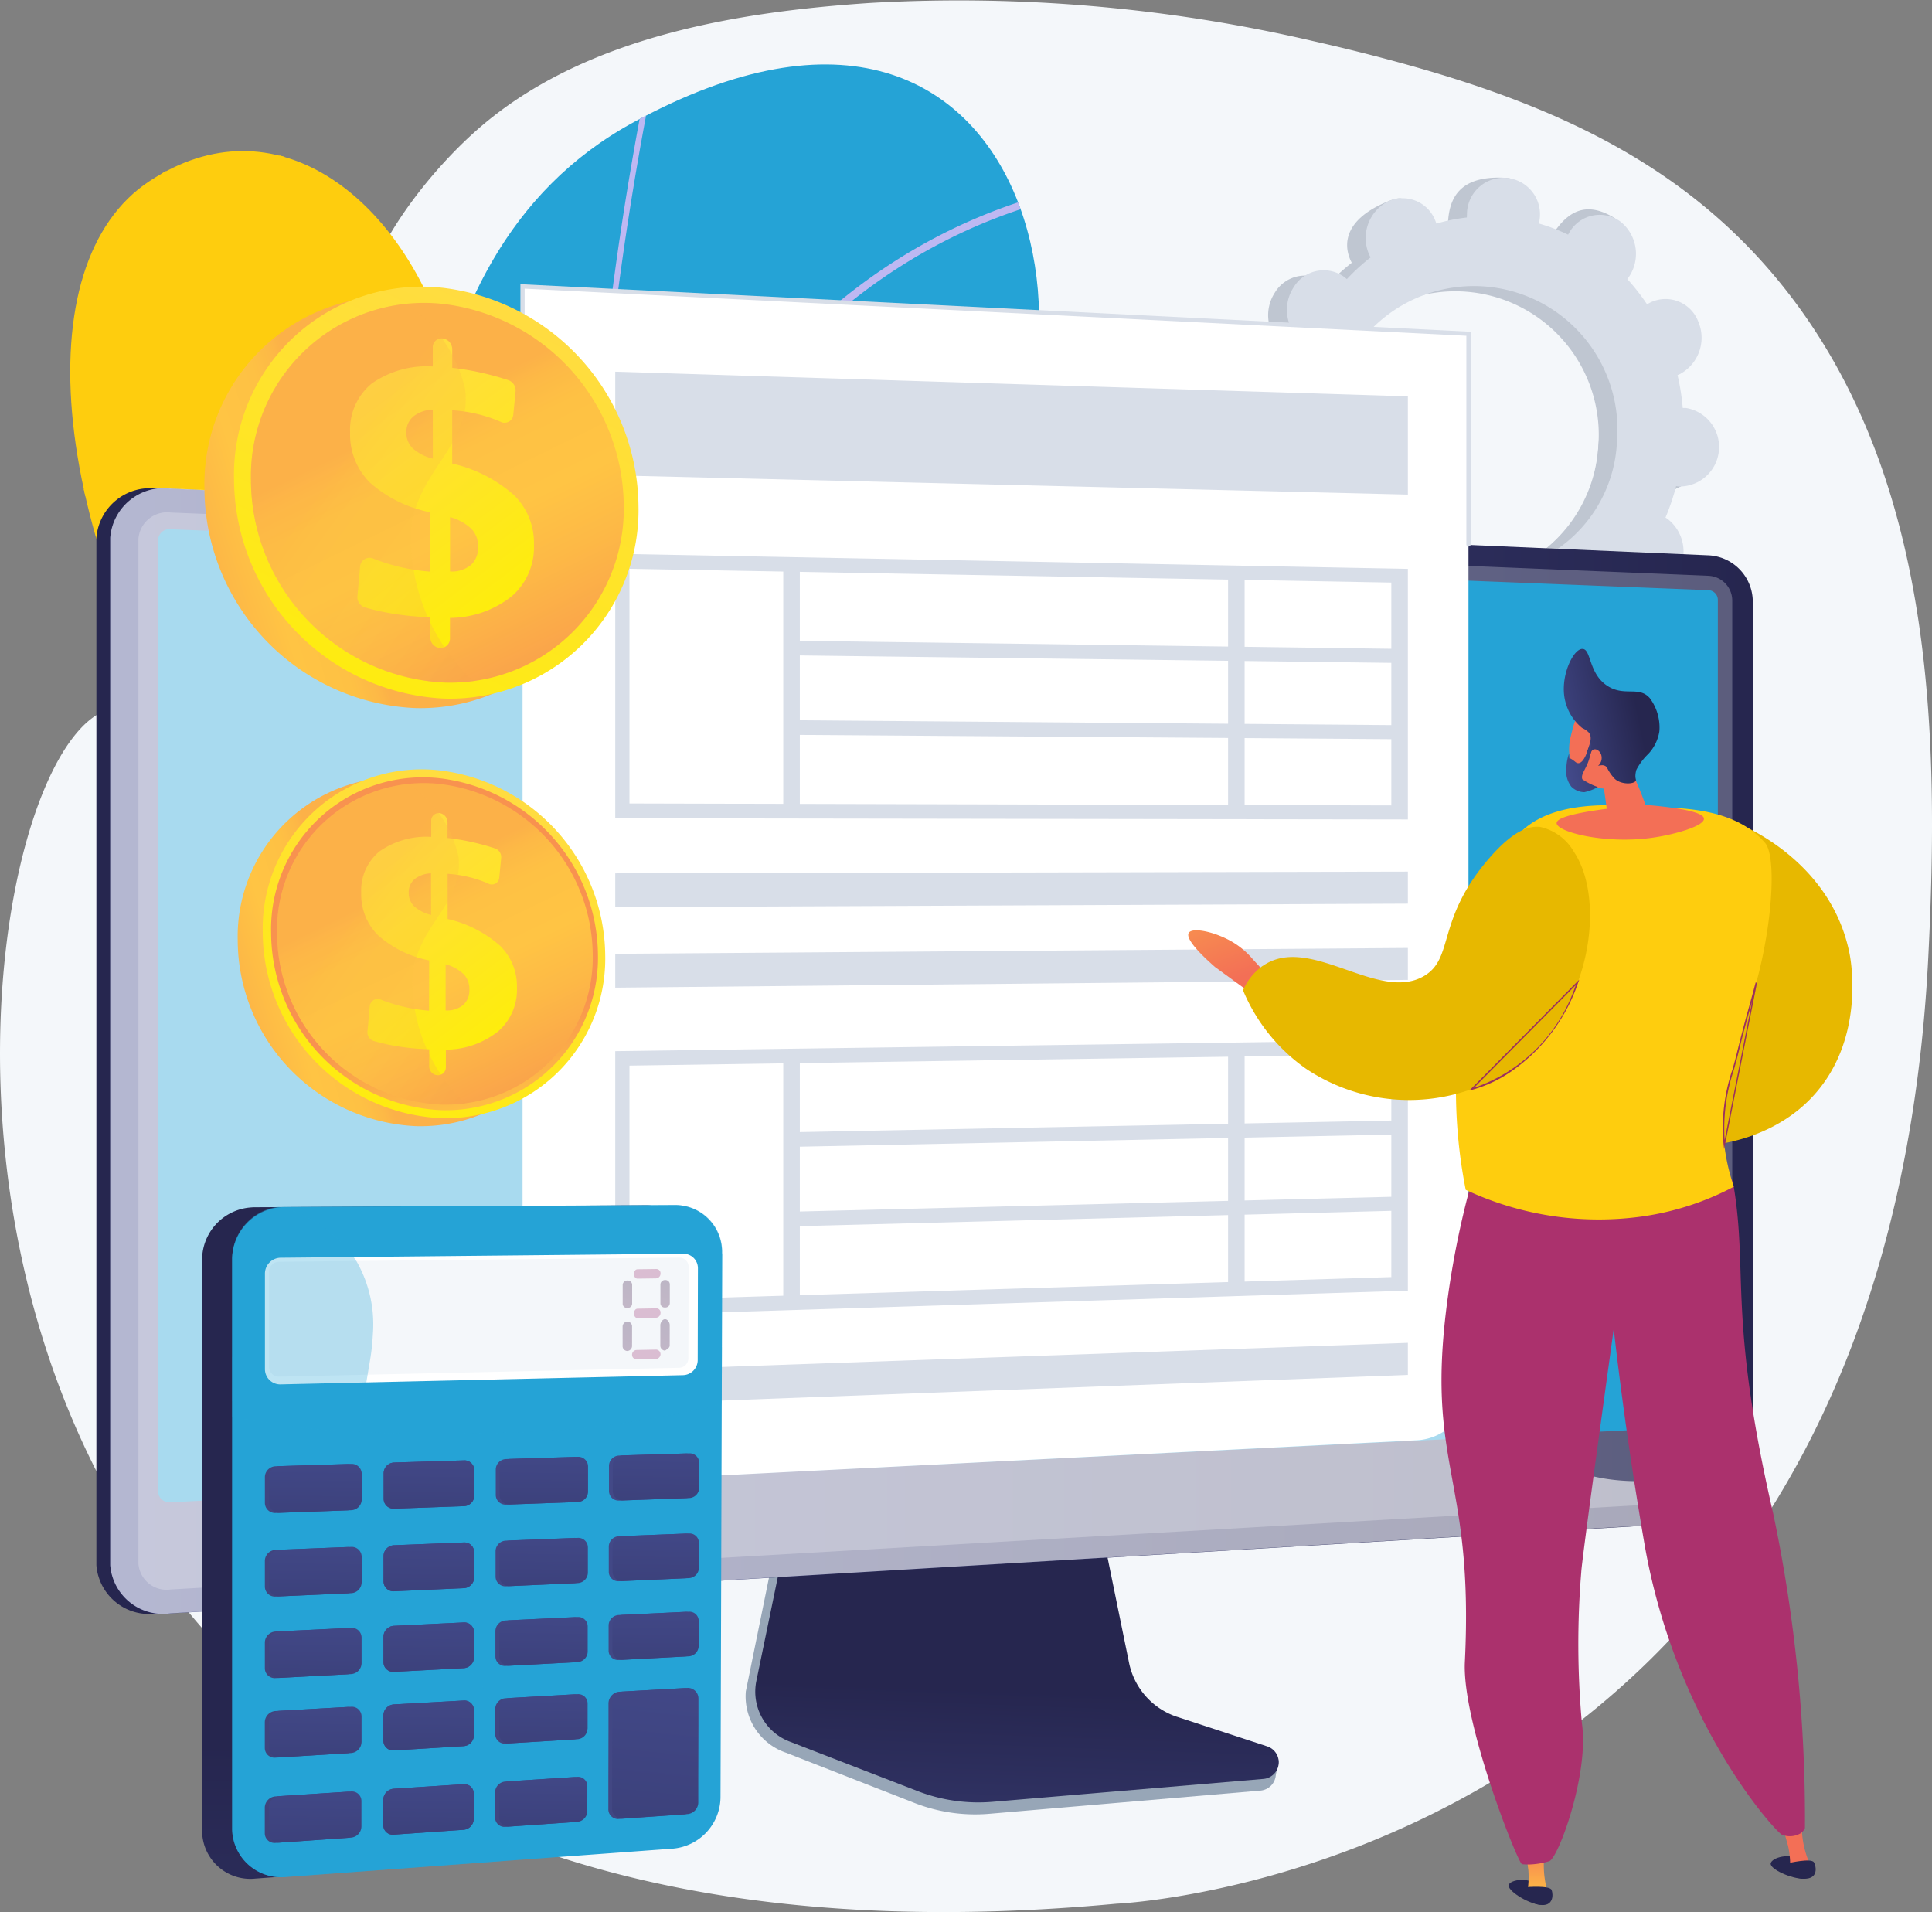 <svg id="Payroll" xmlns="http://www.w3.org/2000/svg" xmlns:xlink="http://www.w3.org/1999/xlink" width="99.355" height="98.328" viewBox="0 0 99.355 98.328">
  <rect x="0" y="0" width="99.355" height="98.328" fill="#808080" stroke="none"/>
  <defs>
    <clipPath id="clip-path">
      <rect id="Rectangle_175" data-name="Rectangle 175" width="51.711" height="73.855" fill="#25a3d6"/>
    </clipPath>
    <clipPath id="clip-path-2">
      <path id="Path_2110" data-name="Path 2110" d="M366.875,185.949c-6.658-13.7,2.7-20.144,6.292-23.633,5.424-5.261,8.407-13.1.559-17.024s.254-19.674,9.972-26.462c9.51-6.643,5.62-33.23-16.012-21.4-12.919,7.067-11.105,25.209-11.827,34.6s-11.308,9.577-7.814,21.293c2.985,10.007,6.916,22.174,2.358,28.684s19.734,10.653,16.471,3.94Z" transform="translate(-347.341 -94.438)" fill="#25a3d6"/>
    </clipPath>
    <clipPath id="clip-path-3">
      <path id="Path_2113" data-name="Path 2113" d="M167.719,373.539c6.171-13.877-8.788-18.469-2.194-36.978,1.754-4.923,6.642-13.685,4.153-19.186-2.836-6.267-7.635-3.2-9.151-8.094-2.368-7.647-8.846-12.678-15.3-8.423-6.369,4.2-5.42,18.1,4.034,32.805,5.661,11.369,4.947,13.793,2.217,19.294-1.913,3.853-9.291,12.915-5.649,19.212s19.616,6.484,21.89,1.369Z" transform="translate(-141.164 -299.305)" fill="none"/>
    </clipPath>
    <linearGradient id="linear-gradient" x1="0.434" y1="1.819" x2="0.507" y2="0.645" gradientUnits="objectBoundingBox">
      <stop offset="0" stop-color="#444b8c"/>
      <stop offset="1" stop-color="#26264f"/>
    </linearGradient>
    <linearGradient id="linear-gradient-2" x1="0.378" y1="0.48" x2="0.132" y2="0.522" gradientUnits="objectBoundingBox">
      <stop offset="0" stop-color="#444b8c"/>
      <stop offset="0.39" stop-color="#383c74"/>
      <stop offset="1" stop-color="#26264f"/>
    </linearGradient>
    <linearGradient id="linear-gradient-3" x1="0" y1="0.5" x2="1" y2="0.5" xlink:href="#linear-gradient"/>
    <linearGradient id="linear-gradient-4" x1="-2.886" y1="-0.378" x2="-1.569" y2="2.004" gradientUnits="objectBoundingBox">
      <stop offset="0" stop-color="#ffc444"/>
      <stop offset="1" stop-color="#f36f56"/>
    </linearGradient>
    <linearGradient id="linear-gradient-5" x1="-14.066" y1="4.118" x2="-13.014" y2="5.568" xlink:href="#linear-gradient"/>
    <linearGradient id="linear-gradient-6" x1="-39.901" y1="3.457" x2="-39.901" y2="2.105" xlink:href="#linear-gradient-4"/>
    <linearGradient id="linear-gradient-7" x1="-18.317" y1="4.621" x2="-16.985" y2="6.41" xlink:href="#linear-gradient"/>
    <linearGradient id="linear-gradient-8" x1="-7.682" y1="-0.515" x2="-6.587" y2="0.793" xlink:href="#linear-gradient"/>
    <linearGradient id="linear-gradient-9" x1="-40.232" y1="1.222" x2="-40.232" y2="-0.193" xlink:href="#linear-gradient-4"/>
    <linearGradient id="linear-gradient-10" x1="-5.376" y1="0.579" x2="-6.687" y2="0.416" gradientUnits="objectBoundingBox">
      <stop offset="0" stop-color="#ab316d"/>
      <stop offset="1" stop-color="#792d3d"/>
    </linearGradient>
    <linearGradient id="linear-gradient-11" x1="-10.038" y1="-1.298" x2="-8.678" y2="0.479" xlink:href="#linear-gradient"/>
    <linearGradient id="linear-gradient-12" x1="-15.79" y1="0.884" x2="-15.272" y2="-0.213" xlink:href="#linear-gradient-4"/>
    <linearGradient id="linear-gradient-13" x1="-0.149" y1="0.667" x2="0.769" y2="0.409" xlink:href="#linear-gradient"/>
    <linearGradient id="linear-gradient-14" x1="-23.644" y1="-2.784" x2="-7.645" y2="10.461" xlink:href="#linear-gradient-4"/>
    <linearGradient id="linear-gradient-15" x1="-0.057" y1="0.688" x2="2.732" y2="-0.006" xlink:href="#linear-gradient"/>
    <linearGradient id="linear-gradient-16" x1="0.468" y1="2.148" x2="0.492" y2="0.807" xlink:href="#linear-gradient"/>
    <linearGradient id="linear-gradient-17" x1="0.624" y1="-0.475" x2="-0.073" y2="5.033" gradientUnits="objectBoundingBox">
      <stop offset="0" stop-color="#311944"/>
      <stop offset="1" stop-color="#a03976"/>
    </linearGradient>
    <linearGradient id="linear-gradient-18" x1="0.625" y1="-0.475" x2="-0.079" y2="5.033" xlink:href="#linear-gradient-17"/>
    <linearGradient id="linear-gradient-19" x1="0.632" y1="-0.475" x2="-0.114" y2="5.031" xlink:href="#linear-gradient-17"/>
    <linearGradient id="linear-gradient-20" x1="0.644" y1="-0.474" x2="-0.16" y2="5.031" xlink:href="#linear-gradient-17"/>
    <linearGradient id="linear-gradient-21" x1="123.959" y1="-425.313" x2="123.718" y2="-410.308" xlink:href="#linear-gradient-17"/>
    <linearGradient id="linear-gradient-22" x1="122.501" y1="-424.56" x2="122.259" y2="-409.435" xlink:href="#linear-gradient-17"/>
    <linearGradient id="linear-gradient-23" x1="116.679" y1="-426.327" x2="116.438" y2="-410.298" xlink:href="#linear-gradient-17"/>
    <linearGradient id="linear-gradient-24" x1="4.944" y1="-4.196" x2="-3.244" y2="4.45" gradientUnits="objectBoundingBox">
      <stop offset="0" stop-color="#444b8c"/>
      <stop offset="1" stop-color="#3e4177"/>
    </linearGradient>
    <linearGradient id="linear-gradient-25" x1="3.978" y1="-3.134" x2="-4.228" y2="5.432" xlink:href="#linear-gradient-24"/>
    <linearGradient id="linear-gradient-26" x1="3.009" y1="-2.093" x2="-5.216" y2="6.399" xlink:href="#linear-gradient-24"/>
    <linearGradient id="linear-gradient-27" x1="2.034" y1="-1.07" x2="-6.207" y2="7.348" xlink:href="#linear-gradient-24"/>
    <linearGradient id="linear-gradient-28" x1="5.354" y1="-4.567" x2="-2.865" y2="4.008" xlink:href="#linear-gradient-24"/>
    <linearGradient id="linear-gradient-29" x1="4.385" y1="-3.511" x2="-3.852" y2="4.985" xlink:href="#linear-gradient-24"/>
    <linearGradient id="linear-gradient-30" x1="3.412" y1="-2.475" x2="-4.842" y2="5.948" xlink:href="#linear-gradient-24"/>
    <linearGradient id="linear-gradient-31" x1="2.436" y1="-1.457" x2="-5.836" y2="6.894" xlink:href="#linear-gradient-24"/>
    <linearGradient id="linear-gradient-32" x1="5.766" y1="-4.933" x2="-2.483" y2="3.573" xlink:href="#linear-gradient-24"/>
    <linearGradient id="linear-gradient-33" x1="4.795" y1="-3.883" x2="-3.472" y2="4.548" xlink:href="#linear-gradient-24"/>
    <linearGradient id="linear-gradient-34" x1="3.819" y1="-2.852" x2="-4.465" y2="5.506" xlink:href="#linear-gradient-24"/>
    <linearGradient id="linear-gradient-35" x1="2.84" y1="-1.839" x2="-5.462" y2="6.448" xlink:href="#linear-gradient-24"/>
    <linearGradient id="linear-gradient-36" x1="6.181" y1="-5.295" x2="-2.097" y2="3.145" xlink:href="#linear-gradient-24"/>
    <linearGradient id="linear-gradient-37" x1="5.207" y1="-4.249" x2="-3.089" y2="4.116" xlink:href="#linear-gradient-24"/>
    <linearGradient id="linear-gradient-38" x1="4.229" y1="-3.224" x2="-4.085" y2="5.072" xlink:href="#linear-gradient-24"/>
    <linearGradient id="linear-gradient-39" x1="6.599" y1="-5.647" x2="-1.71" y2="2.723" xlink:href="#linear-gradient-24"/>
    <linearGradient id="linear-gradient-40" x1="5.623" y1="-4.608" x2="-2.704" y2="3.69" xlink:href="#linear-gradient-24"/>
    <linearGradient id="linear-gradient-41" x1="4.642" y1="-3.588" x2="-3.703" y2="4.643" xlink:href="#linear-gradient-24"/>
    <linearGradient id="linear-gradient-42" x1="3.434" y1="-0.583" x2="-4.875" y2="2.473" xlink:href="#linear-gradient-24"/>
    <linearGradient id="linear-gradient-43" x1="0.524" y1="-0.537" x2="0.389" y2="5.322" xlink:href="#linear-gradient"/>
    <linearGradient id="linear-gradient-44" x1="0.524" y1="-0.537" x2="0.387" y2="5.319" xlink:href="#linear-gradient"/>
    <linearGradient id="linear-gradient-45" x1="0.524" y1="-0.536" x2="0.386" y2="5.316" xlink:href="#linear-gradient"/>
    <linearGradient id="linear-gradient-46" x1="0.524" y1="-0.535" x2="0.385" y2="5.313" xlink:href="#linear-gradient"/>
    <linearGradient id="linear-gradient-47" x1="0.524" y1="-0.536" x2="0.387" y2="5.319" xlink:href="#linear-gradient"/>
    <linearGradient id="linear-gradient-48" x1="0.524" y1="-0.536" x2="0.386" y2="5.316" xlink:href="#linear-gradient"/>
    <linearGradient id="linear-gradient-49" x1="0.525" y1="-0.535" x2="0.385" y2="5.314" xlink:href="#linear-gradient"/>
    <linearGradient id="linear-gradient-50" x1="0.525" y1="-0.535" x2="0.384" y2="5.311" xlink:href="#linear-gradient"/>
    <linearGradient id="linear-gradient-51" x1="0.524" y1="-0.536" x2="0.386" y2="5.317" xlink:href="#linear-gradient"/>
    <linearGradient id="linear-gradient-52" x1="0.525" y1="-0.536" x2="0.385" y2="5.314" xlink:href="#linear-gradient"/>
    <linearGradient id="linear-gradient-53" x1="0.525" y1="-0.535" x2="0.383" y2="5.311" xlink:href="#linear-gradient"/>
    <linearGradient id="linear-gradient-54" x1="0.525" y1="-0.534" x2="0.382" y2="5.308" xlink:href="#linear-gradient"/>
    <linearGradient id="linear-gradient-55" x1="0.525" y1="-0.536" x2="0.385" y2="5.314" xlink:href="#linear-gradient"/>
    <linearGradient id="linear-gradient-56" x1="0.525" y1="-0.535" x2="0.383" y2="5.311" xlink:href="#linear-gradient"/>
    <linearGradient id="linear-gradient-57" x1="0.525" y1="-0.534" x2="0.382" y2="5.308" xlink:href="#linear-gradient"/>
    <linearGradient id="linear-gradient-58" x1="0.525" y1="-0.535" x2="0.383" y2="5.311" xlink:href="#linear-gradient"/>
    <linearGradient id="linear-gradient-59" x1="0.525" y1="-0.534" x2="0.382" y2="5.309" xlink:href="#linear-gradient"/>
    <linearGradient id="linear-gradient-60" x1="0.526" y1="-0.534" x2="0.381" y2="5.306" xlink:href="#linear-gradient"/>
    <linearGradient id="linear-gradient-61" x1="0.566" y1="-0.496" x2="0.192" y2="5.131" xlink:href="#linear-gradient"/>
    <linearGradient id="linear-gradient-62" x1="0.329" y1="0.554" x2="-0.255" y2="0.738" gradientUnits="objectBoundingBox">
      <stop offset="0" stop-color="#fcb148"/>
      <stop offset="0.05" stop-color="#fdb946"/>
      <stop offset="0.14" stop-color="#fec144"/>
      <stop offset="0.32" stop-color="#ffc444"/>
      <stop offset="0.48" stop-color="#fdb946"/>
      <stop offset="0.78" stop-color="#f99c4c"/>
      <stop offset="0.87" stop-color="#f8924f"/>
      <stop offset="1" stop-color="#f8924f"/>
    </linearGradient>
    <linearGradient id="linear-gradient-63" x1="0.727" y1="0.007" x2="0.207" y2="1.135" gradientUnits="objectBoundingBox">
      <stop offset="0" stop-color="#ffdb44"/>
      <stop offset="1" stop-color="#feef06"/>
    </linearGradient>
    <linearGradient id="linear-gradient-64" x1="0.636" y1="1.231" x2="0.531" y2="0.666" xlink:href="#linear-gradient-62"/>
    <linearGradient id="linear-gradient-65" x1="0.409" y1="0.31" x2="0.858" y2="1.247" xlink:href="#linear-gradient-62"/>
    <linearGradient id="linear-gradient-66" x1="0.253" y1="0.019" x2="0.711" y2="1.039" xlink:href="#linear-gradient-63"/>
    <linearGradient id="linear-gradient-67" x1="0.464" y1="0.369" x2="1.215" y2="1.306" xlink:href="#linear-gradient-62"/>
    <linearGradient id="linear-gradient-68" x1="0.329" y1="0.554" x2="-0.255" y2="0.738" xlink:href="#linear-gradient-62"/>
    <linearGradient id="linear-gradient-71" x1="0.409" y1="0.31" x2="0.858" y2="1.247" xlink:href="#linear-gradient-62"/>
    <linearGradient id="linear-gradient-72" x1="0.253" y1="0.019" x2="0.711" y2="1.039" xlink:href="#linear-gradient-63"/>
    <linearGradient id="linear-gradient-73" x1="0.464" y1="0.369" x2="1.215" y2="1.306" xlink:href="#linear-gradient-62"/>
  </defs>
  <g id="Layer_2" data-name="Layer 2" transform="translate(0 0)">
    <g id="Illustration">
      <g id="Group_886" data-name="Group 886">
        <path id="Path_2104" data-name="Path 2104" d="M67.458,2.1A80.329,80.329,0,0,0,44.748.154C38.053.6,30.463,1.828,25.076,6.217c-2.567,2.092-5.63,5.85-6.469,9.165,0,0-4.421,17.451-13.262,21.191S-9.636,104.135,57.41,97.9c0,0,39.379-1.633,41.75-48.676.573-11.364.253-23.857-6.609-33.359C87.293,8.586,79.925,5.348,71.46,3.083q-1.984-.531-4-.982Z" transform="translate(0.004 -0.003)" fill="#f4f7fa"/>
        <g id="Group_848" data-name="Group 848" transform="translate(63.401 9.123)">
          <path id="Path_2105" data-name="Path 2105" d="M1827.429,275.95a2.033,2.033,0,0,0,.341-4.04c-.054,0-.107,0-.159,0a11.732,11.732,0,0,0-.269-1.689c.049-.02.1-.041.146-.066a2.121,2.121,0,0,0,.915-2.7,1.8,1.8,0,0,0-2.486-.954c-.049.025-.1.054-.142.083a10.693,10.693,0,0,0-1.016-1.3c.034-.044.068-.09.1-.138a2.121,2.121,0,0,0-.451-2.817,1.8,1.8,0,0,0-2.611.525c-.03.047-.058.1-.084.145a9.494,9.494,0,0,0-1.491-.57c.009-.056.018-.113.023-.171.094-1.116.3-2.375-.734-2.446-2.386-.163-2.9,1.016-3,2.131-.005.058-.006.115-.007.172a9.486,9.486,0,0,0-1.566.313c-.018-.053-.036-.1-.059-.157-.434-1.01-.355-1.683-1.342-1.3-2.15.825-2.494,2.043-2.06,3.052.023.053.048.1.075.152a10.67,10.67,0,0,0-1.219,1.116c-.041-.036-.082-.072-.126-.105a1.8,1.8,0,0,0-2.611.525,2.121,2.121,0,0,0,.451,2.817c.043.032.088.061.133.089a11.693,11.693,0,0,0-.547,1.62c-.052-.009-.1-.018-.157-.022a2.033,2.033,0,0,0-.34,4.04c.053,0,.106,0,.159,0a11.669,11.669,0,0,0,.269,1.689c-.049.02-.1.041-.146.065a2.121,2.121,0,0,0-.915,2.7,1.8,1.8,0,0,0,2.486.954c.049-.025.1-.053.142-.083a10.74,10.74,0,0,0,1.016,1.3c-.034.044-.068.09-.1.138a2.121,2.121,0,0,0,.45,2.817,2.631,2.631,0,0,0,3.271-.579c.031-.047-.6-.041-.577-.09a9.506,9.506,0,0,0,1.491.57c-.009.056-.018.113-.022.171a1.878,1.878,0,1,0,3.731.314c0-.058.006-.115.006-.172a9.515,9.515,0,0,0,1.565-.313c.018.053.036.1.059.157a1.8,1.8,0,0,0,2.486.954,2.12,2.12,0,0,0,.915-2.7c-.023-.053-.048-.1-.074-.152a10.678,10.678,0,0,0,1.22-1.116c.04.037.082.072.126.105a1.8,1.8,0,0,0,2.61-.525,2.121,2.121,0,0,0-.451-2.817c-.043-.032-.087-.061-.133-.089a11.726,11.726,0,0,0,.547-1.62c.052.009.1.018.157.022Zm-10.593,4.459a7.383,7.383,0,1,1,7.391-6.763A7.095,7.095,0,0,1,1816.837,280.41Z" transform="translate(-1805.436 -259.786)" fill="#bfc6d1"/>
          <path id="Path_2106" data-name="Path 2106" d="M2202.62,294.489a2.121,2.121,0,0,0,.915-2.7,1.8,1.8,0,0,0-2.486-.954c-.049.025-.1.054-.142.083a10.658,10.658,0,0,0-1.017-1.3c.035-.044.068-.09.1-.138.6-.923,1.055-2.753.149-3.3-1.719-1.03-2.613.081-3.21,1-.031.047-.058.1-.084.145a9.462,9.462,0,0,0-1.491-.57c.009-.056.018-.113.022-.171a2.1,2.1,0,0,0-.512-1.575q-.344,2.617-.645,5.238a7.2,7.2,0,0,1,5.14,7.735,7.372,7.372,0,0,1-4.9,6.472c.006.34.015.681.012,1.022-.009.925-.068,1.851-.13,2.777q.381-.077.753-.184c.018.053.036.105.059.157.433,1.01,1.4,1.623,3.13.812.957-.448.705-1.55.271-2.56-.022-.053-.048-.1-.074-.152a10.669,10.669,0,0,0,1.22-1.116c.041.037.082.072.126.105a2.741,2.741,0,0,0,3.338-.645c.6-.923-.333-2.063-1.178-2.7-.043-.032-.088-.061-.133-.089a11.777,11.777,0,0,0,.547-1.62c.052.009.1.018.157.022a2.033,2.033,0,0,0,.34-4.04c-.053,0-.106,0-.158,0a11.734,11.734,0,0,0-.268-1.689c.049-.02.1-.041.146-.066Z" transform="translate(-2180.567 -284.124)" fill="#bfc6d1"/>
          <path id="Path_2107" data-name="Path 2107" d="M1854.8,275.939a2.033,2.033,0,0,0,.34-4.04c-.053,0-.106,0-.159,0a11.7,11.7,0,0,0-.268-1.689c.049-.02.1-.041.146-.066a2.121,2.121,0,0,0,.915-2.7,1.8,1.8,0,0,0-2.486-.954c-.049.025-.1.054-.142.083a10.719,10.719,0,0,0-1.016-1.3c.034-.045.068-.09.1-.138a2.121,2.121,0,0,0-.451-2.817,1.8,1.8,0,0,0-2.611.525c-.03.047-.057.1-.084.145a9.459,9.459,0,0,0-1.491-.57c.009-.056.017-.113.022-.171a1.878,1.878,0,1,0-3.731-.314c0,.058-.006.115-.006.172a9.5,9.5,0,0,0-1.566.313c-.018-.053-.037-.105-.059-.157a1.8,1.8,0,0,0-2.486-.954,2.121,2.121,0,0,0-.915,2.7c.023.053.049.1.074.152a10.737,10.737,0,0,0-1.219,1.116c-.041-.036-.082-.072-.126-.105a1.8,1.8,0,0,0-2.61.525,2.121,2.121,0,0,0,.45,2.817c.043.032.088.061.133.089a11.74,11.74,0,0,0-.547,1.62c-.052-.009-.1-.018-.157-.022a2.033,2.033,0,0,0-.34,4.04c.053,0,.106,0,.158,0a11.7,11.7,0,0,0,.268,1.689c-.049.02-.1.041-.146.066a2.122,2.122,0,0,0-.915,2.7,1.8,1.8,0,0,0,2.486.954c.049-.025.1-.053.142-.083a10.681,10.681,0,0,0,1.016,1.3c-.034.045-.068.089-.1.138a2.121,2.121,0,0,0,.451,2.817,1.8,1.8,0,0,0,2.61-.525c.031-.047.058-.1.084-.145a9.5,9.5,0,0,0,1.491.57c-.009.056-.017.113-.022.171a1.878,1.878,0,1,0,3.731.314c0-.058.006-.115.006-.172a9.517,9.517,0,0,0,1.566-.313c.018.053.036.105.058.157a1.8,1.8,0,0,0,2.486.954,2.121,2.121,0,0,0,.915-2.7c-.023-.053-.048-.1-.075-.152a10.664,10.664,0,0,0,1.22-1.116c.041.037.082.072.126.105a1.8,1.8,0,0,0,2.611-.525,2.121,2.121,0,0,0-.451-2.817c-.043-.032-.087-.061-.132-.089a11.7,11.7,0,0,0,.547-1.62c.052.009.1.018.157.022Zm-10.593,4.459a7.383,7.383,0,1,1,7.391-6.763A7.095,7.095,0,0,1,1844.207,280.4Z" transform="translate(-1831.845 -260.044)" fill="#d8dee8"/>
        </g>
        <g id="Group_852" data-name="Group 852" transform="translate(2.804 1.348)" clip-path="url(#clip-path)">
          <g id="Group_849" data-name="Group 849" transform="translate(9.394 1.968)" clip-path="url(#clip-path-2)">
            <path id="Path_2108" data-name="Path 2108" d="M383.689,118.811c-9.718,6.788-16.3,20.466-9.064,26.149,6.4,5.022,3.957,12.076-1.467,17.337-2.7,2.619-8.642,6.9-8.623,14.67-.484-.074,4.5,12.442,4.007,12.571-2.187.58-6.532-1.286-6.633,1.579l-12.992-5.329a17.935,17.935,0,0,1,3.345-8.466c4.558-6.51-1.24-14.01-4.225-24.017-3.494-11.715,7.092-11.9,7.814-21.293s-1.092-27.531,11.827-34.6c21.632-11.833,25.522,14.754,16.012,21.4Z" transform="translate(-347.332 -94.419)" fill="#25a3d6"/>
            <path id="Path_2109" data-name="Path 2109" d="M397.434,101.617l-.051-.377c-9.838,1.985-17.6,8.615-23.079,19.7q-.995,2.014-1.888,4.224c-.9-12.6,2.806-29.778,2.843-29.952l-.276-.116c-.039.178-3.864,17.9-2.814,30.615l.03,0c-3.221,8.149-5.439,18.22-6.6,30.033-.234,2.371-.416,4.735-.557,7.071-2.132-10.979-10.821-18.841-10.912-18.922l-.156.314c.093.083,9.328,8.442,10.994,19.894-.137,2.555-.223,5.071-.27,7.52v0h0c-.082,4.372-.038,8.531.078,12.317l.284-.075c-.113-3.747-.157-7.858-.076-12.178,3.428-17.729,21.867-21.1,22.049-21.108l0-.381c-.176-.01-17.875,3.313-22.012,19.978.118-4.639.383-9.493.866-14.38,1.234-12.5,4.064-26.641,10.223-37.429,9.707-7.305,18.621-3.009,18.71-2.965l.094-.356c-.089-.045-8.765-4.232-18.358,2.555,4.782-8.04,11.492-14.091,20.885-15.986Zm-41.269,78.045-.217.241a8.01,8.01,0,0,0,.614.67c.84.876,2.4,2.5,3.972,4.493l.337-.09a61.723,61.723,0,0,0-4.136-4.7c-.286-.3-.533-.557-.571-.614Z" transform="translate(-353.737 -95.077)" fill="#beb8f2"/>
          </g>
          <g id="Group_851" data-name="Group 851" transform="translate(0.807 6.412)">
            <path id="Path_2111" data-name="Path 2111" d="M168.667,362.766c-.775-.641.708,2.087-.319,2.087-2.11,0-1.055,1.933-6.879.608H145.191c1.193-4.906,4.984-9.9,6.278-12.5,2.73-5.5,3.445-7.924-2.217-19.293-9.453-14.7-10.4-28.605-4.034-32.8,6.453-4.255,12.932.776,15.3,8.423,1.515,4.893,6.315,1.827,9.151,8.094,2.489,5.5-2.4,14.263-4.153,19.186-4.581,12.858,1.239,19,3.151,26.2Z" transform="translate(-141.154 -299.305)" fill="#fecd0e"/>
            <g id="Group_850" data-name="Group 850" transform="translate(0)" clip-path="url(#clip-path-3)">
              <path id="Path_2112" data-name="Path 2112" d="M138.956,199.606c-.883-12.6,10.3-30.678,10.417-30.859l-.23-.163c-.106.169-9.827,15.878-10.477,28.3q-.5-4.384-1.235-8.638-.544-3.126-1.22-6.177h0l0-.008c-.836-3.782-1.82-7.47-2.945-11.034h0a88.4,88.4,0,0,1-.038-17c.049-.6.066-.811.059-.886l-.275.026c0,.057-.024.4-.06.834a92.93,92.93,0,0,0-.127,15.507.026.026,0,0,1-.051.01q-.416-1.26-.855-2.5a102.472,102.472,0,0,0-5.625-13.034c-.361-.692-.767-1.379-1.159-2.043-.523-.885-1.063-1.8-1.5-2.736l-.247.132c.445.949.989,1.87,1.515,2.761.39.661.794,1.344,1.151,2.03a102.1,102.1,0,0,1,5.608,13,125.8,125.8,0,0,1,4.043,13.968c-3.315-5.513-13.708-9.6-14.174-9.778l-.094.277c.119.046,11.952,4.694,14.508,10.569q.67,3.032,1.212,6.141a157.619,157.619,0,0,1,2.224,28.964c-.014,1.118-.044,2.242-.08,3.369h.276c.037-1.126.065-2.249.08-3.365a164.066,164.066,0,0,0-.711-17.656h.007Zm-11.729,15.6a59.192,59.192,0,0,1,4.659,5.423h.35a59.635,59.635,0,0,0-4.82-5.639l-.189.215Z" transform="translate(-122.133 -154.471)" fill="#fecd0e"/>
            </g>
          </g>
        </g>
        <g id="Group_864" data-name="Group 864" transform="translate(4.957 14.615)">
          <g id="Group_853" data-name="Group 853" transform="translate(33.351 61.884)">
            <path id="Path_2114" data-name="Path 2114" d="M1112.931,2201.871a3.74,3.74,0,0,1-2.48-2.816l-1.844-9.125-15.77.56L1090.9,2200a3.06,3.06,0,0,0,2.069,3.157l6.6,2.581a8.57,8.57,0,0,0,3.857.559l13.944-1.193a.865.865,0,0,0,.782-.767c.047-.411.333-.872-.056-1l-5.16-1.462Z" transform="translate(-1090.853 -2189.524)" fill="#97a6b7"/>
            <path id="Path_2115" data-name="Path 2115" d="M1127.706,2190.191a3.709,3.709,0,0,1-2.478-2.781l-1.841-9.01-15.386.553-1.939,9.386a2.746,2.746,0,0,0,1.7,3.116l6.591,2.55a8.66,8.66,0,0,0,3.854.552l13.93-1.177a.86.86,0,0,0,.2-1.673l-4.624-1.516Z" transform="translate(-1105.473 -2178.4)" fill="url(#linear-gradient)"/>
          </g>
          <g id="Group_855" data-name="Group 855" transform="translate(0 10.507)">
            <g id="Group_854" data-name="Group 854" transform="translate(0 0)">
              <path id="Path_2116" data-name="Path 2116" d="M144.259,773.238a2.718,2.718,0,0,1-3.109-2.474V717.92a2.77,2.77,0,0,1,3.109-2.524l79.089,3.427a2.39,2.39,0,0,1,2.272,2.36v44.944a2.439,2.439,0,0,1-2.272,2.4Z" transform="translate(-141.15 -715.392)" fill="url(#linear-gradient-2)"/>
              <path id="Path_2117" data-name="Path 2117" d="M164.5,773.238a2.718,2.718,0,0,1-3.109-2.474V717.92A2.77,2.77,0,0,1,164.5,715.4l79.089,3.427a2.39,2.39,0,0,1,2.272,2.36v44.944a2.439,2.439,0,0,1-2.272,2.4Z" transform="translate(-160.679 -715.392)" fill="url(#linear-gradient-3)"/>
              <path id="Path_2118" data-name="Path 2118" d="M283.476,753.748l-79.089-3.254a1.478,1.478,0,0,0-1.658,1.349v52.709a1.451,1.451,0,0,0,1.658,1.323l79.089-4.542a1.3,1.3,0,0,0,1.217-1.282V755.01a1.276,1.276,0,0,0-1.217-1.261Z" transform="translate(-200.567 -749.26)" fill="#d8dee8" opacity="0.3"/>
              <path id="Path_2119" data-name="Path 2119" d="M232.186,825.093a.571.571,0,0,1-.646-.52V775.59a.578.578,0,0,1,.646-.527l79.089,3.133a.5.5,0,0,1,.476.492v42a.5.5,0,0,1-.476.5l-79.089,3.91Z" transform="translate(-228.366 -772.968)" fill="#25a3d6"/>
            </g>
            <path id="Path_2120" data-name="Path 2120" d="M235.322,765.252c-6.654-4.116-2.006-15.818-9.479-21.7-7.534-5.928-18.134,1.342-23.411-4.8-3.929-4.571.668-10.09-3.083-14.389-5.883-6.741-20.945,2.53-27.865-4.111a9.306,9.306,0,0,1-2.538-4.669l-4.456-.193a2.77,2.77,0,0,0-3.109,2.524v52.844a2.718,2.718,0,0,0,3.109,2.474l79.089-4.715a2.439,2.439,0,0,0,2.272-2.4v-.8c-5.251,1.782-8.462,1.2-10.529-.075Z" transform="translate(-160.669 -715.392)" fill="#fff" opacity="0.6"/>
          </g>
          <g id="Group_863" data-name="Group 863" transform="translate(19.786)">
            <path id="Path_2121" data-name="Path 2121" d="M755.345,476V421.893L706.7,419.46v59.264a2.538,2.538,0,0,1-2.129,2.5h0l48.161-2.433A2.8,2.8,0,0,0,755.345,476Z" transform="translate(-704.57 -419.345)" fill="#fff"/>
            <path id="Path_2122" data-name="Path 2122" d="M810.826,429.668a.109.109,0,0,1-.109-.109V418.832l-48.428-2.422v11.041a.109.109,0,1,1-.218,0V416.18l.115.006,48.751,2.438v10.935a.109.109,0,0,1-.109.109Z" transform="translate(-760.051 -416.18)" fill="#d8dee8"/>
            <g id="Group_862" data-name="Group 862" transform="translate(6.898 4.498)">
              <path id="Path_2123" data-name="Path 2123" d="M941.75,550.581l-40.761-.988V544.26l40.761,1.269Z" transform="translate(-900.99 -544.26)" fill="#d8dee8"/>
              <g id="Group_858" data-name="Group 858" transform="translate(0 9.36)">
                <g id="Group_857" data-name="Group 857">
                  <path id="Path_2124" data-name="Path 2124" d="M941.75,824.476l-40.761-.061v-13.6l40.761.776v12.89Zm-40.03-.821,39.179.1V812.295l-39.179-.708v12.068Z" transform="translate(-900.99 -810.81)" fill="#d8dee8"/>
                  <path id="Path_2125" data-name="Path 2125" d="M1147.842,837.371h-.852V824.71l.852.014Z" transform="translate(-1138.351 -824.222)" fill="#d8dee8"/>
                  <g id="Group_856" data-name="Group 856" transform="translate(9.004 4.474)">
                    <path id="Path_2126" data-name="Path 2126" d="M1188.65,939.354l-31.27-.391v-.753l31.27.421Z" transform="translate(-1157.38 -938.21)" fill="#d8dee8"/>
                    <path id="Path_2127" data-name="Path 2127" d="M1188.65,1055.587l-31.27-.224v-.753l31.27.255Z" transform="translate(-1157.38 -1050.522)" fill="#d8dee8"/>
                  </g>
                </g>
                <path id="Path_2128" data-name="Path 2128" d="M1799.222,849.445h-.851V836.81l.851.014Z" transform="translate(-1766.857 -835.897)" fill="#d8dee8"/>
              </g>
              <g id="Group_861" data-name="Group 861" transform="translate(0 34.369)">
                <g id="Group_860" data-name="Group 860">
                  <path id="Path_2129" data-name="Path 2129" d="M941.75,1535.849l-40.761,1.283v-13.6l40.761-.568v12.89Zm-40.03.5,39.179-1.2v-11.458l-39.179.585v12.068Z" transform="translate(-900.99 -1522.96)" fill="#d8dee8"/>
                  <path id="Path_2130" data-name="Path 2130" d="M1147.842,1557.216l-.852.028v-12.7l.852-.014Z" transform="translate(-1138.351 -1543.772)" fill="#d8dee8"/>
                  <g id="Group_859" data-name="Group 859" transform="translate(9.004 4.133)">
                    <path id="Path_2131" data-name="Path 2131" d="M1188.65,1641.382l-31.27.641v-.753l31.27-.61Z" transform="translate(-1157.38 -1640.66)" fill="#d8dee8"/>
                    <path id="Path_2132" data-name="Path 2132" d="M1188.65,1753.022l-31.27.808v-.753l31.27-.778Z" transform="translate(-1157.38 -1748.38)" fill="#d8dee8"/>
                  </g>
                </g>
                <path id="Path_2133" data-name="Path 2133" d="M1799.222,1547.831l-.851.024v-12.634l.851-.011Z" transform="translate(-1766.857 -1534.78)" fill="#d8dee8"/>
              </g>
              <path id="Path_2134" data-name="Path 2134" d="M941.75,1277.96l-40.761.179V1276.4l40.761-.088Z" transform="translate(-900.99 -1250.603)" fill="#d8dee8"/>
              <path id="Path_2135" data-name="Path 2135" d="M941.75,1389.54l-40.761.4v-1.742l40.761-.3Z" transform="translate(-900.99 -1358.264)" fill="#d8dee8"/>
              <path id="Path_2136" data-name="Path 2136" d="M941.75,1968l-40.761,1.524v-1.741l40.761-1.432Z" transform="translate(-900.99 -1916.411)" fill="#d8dee8"/>
            </g>
          </g>
        </g>
        <g id="Group_866" data-name="Group 866" transform="translate(61.107 33.366)">
          <path id="Path_2137" data-name="Path 2137" d="M1744.525,1364.957l-1.111-1.212a4.12,4.12,0,0,0-.988-.851c-.894-.548-2.123-.817-2.308-.5-.209.355.959,1.407,1.357,1.754l1.648,1.2Z" transform="translate(-1740.094 -1347.784)" fill="url(#linear-gradient-4)"/>
          <path id="Path_2138" data-name="Path 2138" d="M2302.141,1204.56c.3.114,4.9,1.943,5.848,6.746.077.388.816,4.514-1.982,7.428-3.138,3.268-9.179,3.188-11.578.455a4.9,4.9,0,0,1-1.02-1.937h0l.632-1.678a4.111,4.111,0,0,1,2.382-1.289c1.382-.341,2.426.275,3.217-.392a2.084,2.084,0,0,0,.6-1.374c.265-1.615-.647-2.609-.713-3.6-.049-.744-.31-2.376.662-3.439a3.137,3.137,0,0,1,1.95-.916Z" transform="translate(-2273.979 -1195.625)" fill="#e7b800"/>
          <path id="Path_2139" data-name="Path 2139" d="M2593.019,2718.558c.054-.3,1.009-.562,1.481-.167.235.2.4.595.261.775-.05.066.153.181-.041.184C2594.077,2719.357,2592.966,2718.852,2593.019,2718.558Z" transform="translate(-2563.065 -2656.103)" fill="url(#linear-gradient-5)"/>
          <path id="Path_2140" data-name="Path 2140" d="M2609.664,2664.921l.982-.139a4.847,4.847,0,0,1-.371-2.292l-1.044.234s.119.478.322,1.185a4.7,4.7,0,0,1,.111,1.012Z" transform="translate(-2578.708 -2602.357)" fill="url(#linear-gradient-6)"/>
          <path id="Path_2141" data-name="Path 2141" d="M2618.618,2724.59s1.182-.273,1.31-.038.227.863-.523.842-.854-.605-.788-.8Z" transform="translate(-2587.75 -2662.148)" fill="url(#linear-gradient-7)"/>
          <path id="Path_2142" data-name="Path 2142" d="M2209.254,2753.087c.094-.285,1.077-.416,1.49.042.2.227.309.644.15.8-.058.058.126.2-.066.175-.638-.083-1.667-.738-1.573-1.021Z" transform="translate(-2192.773 -2689.523)" fill="url(#linear-gradient-8)"/>
          <path id="Path_2143" data-name="Path 2143" d="M2233.871,2703.441h.992a4.852,4.852,0,0,1-.046-2.321l-1.066.085s.051.49.152,1.218A4.639,4.639,0,0,1,2233.871,2703.441Z" transform="translate(-2216.414 -2639.631)" fill="url(#linear-gradient-9)"/>
          <path id="Path_2144" data-name="Path 2144" d="M2112.81,1677.222a45.948,45.948,0,0,0-1.538,7.037c-1.2,8.762,1.355,9.042.877,18.751-.153,3.1,2.685,10.246,2.935,10.4a3.1,3.1,0,0,0,.392.015,3.9,3.9,0,0,0,1-.166c.449-.078,2.071-4.467,1.694-7.077a45.355,45.355,0,0,1-.035-7.795c.025-.642,1.669-12.5,1.669-12.5h0c.5,4.388,1.075,8.118,1.573,11.008,1.6,9.289,6.809,14.911,7.081,15a1.1,1.1,0,0,0,.942-.064.651.651,0,0,0,.238-.268,76.362,76.362,0,0,0-1.629-16.17c-2.305-10.011-1.3-12.354-2.032-16.825-.633-3.869-13.168-1.352-13.168-1.352Z" transform="translate(-2097.924 -1650.912)" fill="url(#linear-gradient-10)"/>
          <path id="Path_2145" data-name="Path 2145" d="M2143.638,1179.18c-1.531-.045-5.049-.585-6.987,1.158-.034.03.363.242.167.471a12.683,12.683,0,0,0-1.368,1.963,13.2,13.2,0,0,0-1.15,2.844,24.434,24.434,0,0,0-.908,4.962,26.5,26.5,0,0,0,.316,8.269,16.125,16.125,0,0,0,9.2,1.351,14.353,14.353,0,0,0,4.586-1.511c-1.1-3.338-.238-5.125.17-6.771.582-2.348.592-2.17,1.07-4.035.791-3.078.92-6.222.377-6.865-1.465-1.735-4.1-1.8-5.474-1.838Z" transform="translate(-2119.439 -1171.027)" fill="#fecd0e"/>
          <path id="Path_2146" data-name="Path 2146" d="M2234.137,2762.877s1.209-.1,1.3.146.1.885-.636.76S2234.043,2763.064,2234.137,2762.877Z" transform="translate(-2216.75 -2699.198)" fill="url(#linear-gradient-11)"/>
          <g id="Group_865" data-name="Group 865" transform="translate(18.945)">
            <path id="Path_2147" data-name="Path 2147" d="M2280.536,1034.128a2.658,2.658,0,0,1-.216-1.915c.2-.828.274-.954.427-1.129l.218-.23.027-.02a3.127,3.127,0,0,1,.838-.279c.389-.019,1.181,1.377,1.635,3.528.037.077.073.155.109.233.226.488.418.968.584,1.436,2.631.223,3,.531,3.007.709.025.376-1.474.809-2.6.974-2.459.36-4.986-.288-4.975-.747,0-.2.494-.46,2.578-.733q-.073-.517-.146-1.035a2.342,2.342,0,0,1-1.487-.792Z" transform="translate(-2279.59 -1027.73)" fill="url(#linear-gradient-12)"/>
            <path id="Path_2148" data-name="Path 2148" d="M2290.155,952.861a2.55,2.55,0,0,0,.862,1.347,1.133,1.133,0,0,1,.307.2.343.343,0,0,1,.059.068c.254.376-.274,1.039-.1,1.19.128.11.528-.189.612-.087s-.233.421-.141.537c.069.088.274-.064.458.049.092.056.087.122.225.332a2.176,2.176,0,0,0,.244.312c.33.325,1.011.295,1.093.107.023-.052-.016-.08-.02-.234a1.2,1.2,0,0,1,.049-.322,3.1,3.1,0,0,1,.615-.82,2.207,2.207,0,0,0,.566-1.142c.005-.049.007-.085.009-.112a2.529,2.529,0,0,0-.5-1.617c-.561-.636-1.291-.069-2.158-.615-1-.631-.843-1.9-1.3-1.914C2290.542,950.121,2289.827,951.647,2290.155,952.861Z" transform="translate(-2289.704 -950.137)" fill="url(#linear-gradient-13)"/>
            <path id="Path_2149" data-name="Path 2149" d="M2327.351,1097.386c.1-.265.441-.132.519.154a.54.54,0,0,1-.4.673C2327.181,1098.229,2327.214,1097.742,2327.351,1097.386Z" transform="translate(-2325.575 -1092.078)" fill="url(#linear-gradient-14)"/>
          </g>
          <path id="Path_2150" data-name="Path 2150" d="M2522.713,1447.244l-.026-.23a9.315,9.315,0,0,1,.457-3.885c.073-.257.142-.5.2-.741.331-1.334.475-1.849.628-2.395.1-.354.2-.72.362-1.332l.07.016-1.693,8.568Zm1.419-7.547c-.03.11-.06.213-.088.316-.153.544-.3,1.059-.628,2.393-.061.243-.13.486-.2.743a9.419,9.419,0,0,0-.477,3.617l1.4-7.069Z" transform="translate(-2495.155 -1421.505)" fill="#9b305e"/>
          <path id="Path_2151" data-name="Path 2151" d="M2295.1,1086.651l-.244.586s-.244.7-.567.439c-.264-.215-.312-.2-.321-.182s0,.006,0,.006-.008-.14-.01-.264a2.254,2.254,0,0,0-.137.771,1.257,1.257,0,0,0,.254.937.965.965,0,0,0,.665.283,2.544,2.544,0,0,0,.7-.264,3.386,3.386,0,0,1-.8-.4c-.106-.292.265-.564.41-1.26a2.542,2.542,0,0,0,.049-.654Z" transform="translate(-2274.374 -1081.856)" fill="url(#linear-gradient-15)"/>
          <path id="Path_2152" data-name="Path 2152" d="M1821.174,1217.8a3.07,3.07,0,0,0-1,1.249,9.282,9.282,0,0,0,3.241,4.036,9.54,9.54,0,0,0,10.925-.229c3.822-2.92,4.46-8.519,2.855-10.917a2.675,2.675,0,0,0-1.736-1.288c-.6-.066-1.406.18-2.687,1.68-2.67,3.125-1.727,5.076-3.3,5.991-2.365,1.371-5.879-2.208-8.29-.522Z" transform="translate(-1817.357 -1201.492)" fill="#e7b800"/>
          <path id="Path_2153" data-name="Path 2153" d="M2152.03,1440.193l5.641-5.693-.056.152a9.124,9.124,0,0,1-3.37,4.519,6.665,6.665,0,0,1-2.1,1Zm5.461-5.41-5.232,5.281A8.4,8.4,0,0,0,2157.49,1434.783Z" transform="translate(-2137.564 -1417.49)" fill="#9b305e"/>
        </g>
        <g id="Group_883" data-name="Group 883" transform="translate(10.394 61.973)">
          <path id="Path_2154" data-name="Path 2154" d="M321.265,1767.616l-.083,27.979a2.742,2.742,0,0,1-2.495,2.688l-19.976,1.464a2.477,2.477,0,0,1-2.741-2.436v-29.443a2.7,2.7,0,0,1,2.483-2.631c.089-.009.179-.012.27-.012l20.052-.1a2.467,2.467,0,0,1,2.49,2.486Z" transform="translate(-295.97 -1765.116)" fill="url(#linear-gradient-16)"/>
          <path id="Path_2155" data-name="Path 2155" d="M365.151,1767.241l-.086,27.928a2.681,2.681,0,0,1-2.428,2.679l-19.895,1.458a2.519,2.519,0,0,1-2.792-2.428l0-29.386a2.719,2.719,0,0,1,2.5-2.626c.089-.009.209-.012.3-.012l19.971-.1a2.411,2.411,0,0,1,2.421,2.482Z" transform="translate(-338.406 -1764.759)" fill="#25a3d6"/>
          <g id="Group_867" data-name="Group 867" transform="translate(1.548 0)" opacity="0.3">
            <path id="Path_2156" data-name="Path 2156" d="M365.237,1767.212l-.021,7.02-25.176.617v-7.387a2.694,2.694,0,0,1,2.406-2.593,3.321,3.321,0,0,1,.4,0l19.971-.1a2.378,2.378,0,0,1,2.422,2.442Z" transform="translate(-340.04 -1764.77)" fill="#25a3d6"/>
            <path id="Path_2157" data-name="Path 2157" d="M365.223,1946.536l-.009,2.917a52.637,52.637,0,0,1-12.237,1.5c-2.275.065-4.466.039-6.438-.065a41.24,41.24,0,0,1-6.5-.783v-3.069c.633-.155,1.215-.3,1.907-.433a52.878,52.878,0,0,1,5.319-.715c1.788-.159,3.734-.263,5.749-.3,2.6-.046,5.032.027,7.127.194l.485.04c.5.044.986.094,1.446.149q.244.029.48.06c.361.048.672.1,1,.154.631.1,1.192.219,1.668.345Z" transform="translate(-340.04 -1939.231)" fill="#25a3d6"/>
          </g>
          <path id="Path_2158" data-name="Path 2158" d="M410.235,1841.381a.779.779,0,0,1-.758.772l-20.673.474a.786.786,0,0,1-.824-.771l0-4.942a.819.819,0,0,1,.825-.8l20.687-.206a.745.745,0,0,1,.754.748Z" transform="translate(-384.749 -1833.41)" fill="#fff"/>
          <path id="Path_2159" data-name="Path 2159" d="M415.516,1846.623a.492.492,0,0,1-.479.488l-20.566.455a.5.5,0,0,1-.52-.487l0-4.921a.517.517,0,0,1,.521-.5l20.579-.213a.471.471,0,0,1,.477.473l-.014,4.71Z" transform="translate(-390.509 -1838.747)" fill="#f4f7fa"/>
          <g id="Group_873" data-name="Group 873" transform="translate(21.624 3.283)">
            <g id="Group_870" data-name="Group 870" transform="translate(0 0.566)">
              <g id="Group_868" data-name="Group 868" transform="translate(0.005)" opacity="0.3">
                <path id="Path_2160" data-name="Path 2160" d="M912.386,1876.321a.223.223,0,0,1-.238.217h-.011a.215.215,0,0,1-.238-.21l0-.969a.234.234,0,0,1,.239-.231h.011a.225.225,0,0,1,.237.224Z" transform="translate(-911.9 -1875.102)" fill="url(#linear-gradient-17)"/>
                <path id="Path_2161" data-name="Path 2161" d="M967.632,1875.563a.224.224,0,0,1-.236.22h-.011a.215.215,0,0,1-.235-.212l0-.968a.235.235,0,0,1,.237-.233h.011a.226.226,0,0,1,.235.227l0,.967Z" transform="translate(-965.21 -1874.369)" fill="url(#linear-gradient-18)"/>
              </g>
              <g id="Group_869" data-name="Group 869" transform="translate(0 2.019)">
                <path id="Path_2162" data-name="Path 2162" d="M912.236,1936.567a.262.262,0,0,1-.238.262h-.011a.25.25,0,0,1-.237-.253l0-1a.26.26,0,0,1,.238-.26H912a.249.249,0,0,1,.237.252Z" transform="translate(-911.75 -1935.198)" opacity="0.3" fill="url(#linear-gradient-19)"/>
                <path id="Path_2163" data-name="Path 2163" d="M967.463,1933.2c0,.13-.106.171-.236.273h-.011a.26.26,0,0,1-.235-.264l0-1.043c0-.13.106-.307.237-.308h.011c.13,0,.235.17.235.3Z" transform="translate(-965.041 -1931.86)" opacity="0.3" fill="url(#linear-gradient-20)"/>
              </g>
            </g>
            <g id="Group_872" data-name="Group 872" transform="translate(0.487)">
              <path id="Path_2164" data-name="Path 2164" d="M929.94,1916.131a.245.245,0,0,1-.24.24l-.931.016c-.131,0-.188-.1-.188-.232v-.011c0-.13.057-.238.188-.239l.958-.016a.212.212,0,0,1,.214.231v.011Z" transform="translate(-928.476 -1913.865)" opacity="0.3" fill="url(#linear-gradient-21)"/>
              <g id="Group_871" data-name="Group 871">
                <path id="Path_2165" data-name="Path 2165" d="M929.949,1858.493a.241.241,0,0,1-.237.239l-.933.013c-.131,0-.189-.1-.189-.233v-.011c0-.13.059-.237.19-.238l.957-.012a.213.213,0,0,1,.212.232Z" transform="translate(-928.486 -1858.25)" opacity="0.3" fill="url(#linear-gradient-22)"/>
                <path id="Path_2166" data-name="Path 2166" d="M927.084,1976.47a.248.248,0,0,1-.243.241l-.982.021a.232.232,0,0,1-.239-.231v-.011a.242.242,0,0,1,.237-.24l.985-.02a.235.235,0,0,1,.241.23Z" transform="translate(-925.62 -1972.086)" opacity="0.3" fill="url(#linear-gradient-23)"/>
              </g>
            </g>
          </g>
          <path id="Path_2167" data-name="Path 2167" d="M354.434,1798.759a5.553,5.553,0,0,1-.42,1.362c-.072.155-.154.317-.243.482l-11.029.808a2.519,2.519,0,0,1-2.792-2.427l0-29.428a2.715,2.715,0,0,1,2.406-2.615c.033.009.081.02.114.03a6.68,6.68,0,0,1,3.873,2.773,6.52,6.52,0,0,1,.843,3.781,10.967,10.967,0,0,1-.144,1.314q-.068.4-.138.825-.088.526-.171,1.073c-.089.583-.17,1.182-.236,1.786-.063.58-.11,1.166-.135,1.75,0,.113-.008.226-.011.339-.009.365-.008.729.005,1.09q.013.371.044.736a9.448,9.448,0,0,0,1.069,3.816,7.591,7.591,0,0,0,1.964,2.139c.2.162.4.321.606.479a16.769,16.769,0,0,1,1.944,1.738l.043.046a9.789,9.789,0,0,1,.8.982,7.329,7.329,0,0,1,.694,1.217c.074.163.143.329.206.5.109.288.2.584.285.886.037.135.073.273.107.412a.114.114,0,0,1,0,.016,14.505,14.505,0,0,1,.332,1.712,7.967,7.967,0,0,1-.025,2.379Z" transform="translate(-338.406 -1766.864)" fill="#25a3d6" opacity="0.3"/>
          <g id="Group_882" data-name="Group 882" transform="translate(3.223 12.763)">
            <g id="Group_877" data-name="Group 877" transform="translate(0 0.006)">
              <g id="Group_874" data-name="Group 874" transform="translate(0.006)">
                <path id="Path_2168" data-name="Path 2168" d="M392.695,2145.689a.561.561,0,0,1-.547.546l-3.673.133a.522.522,0,0,1-.556-.512v-1.341a.565.565,0,0,1,.556-.548l3.673-.115a.517.517,0,0,1,.546.51v1.328Z" transform="translate(-387.92 -2143.307)" fill="url(#linear-gradient-24)"/>
                <path id="Path_2169" data-name="Path 2169" d="M566.51,2140.319a.551.551,0,0,1-.534.539l-3.585.129a.51.51,0,0,1-.542-.506v-1.324a.555.555,0,0,1,.543-.542l3.585-.112a.506.506,0,0,1,.533.5l0,1.312Z" transform="translate(-555.742 -2138.147)" fill="url(#linear-gradient-25)"/>
                <path id="Path_2170" data-name="Path 2170" d="M730.474,2135.247a.542.542,0,0,1-.522.533l-3.5.126a.5.5,0,0,1-.529-.5l0-1.309a.546.546,0,0,1,.531-.535l3.5-.11a.5.5,0,0,1,.52.5l0,1.3Z" transform="translate(-714.051 -2133.274)" fill="url(#linear-gradient-26)"/>
                <path id="Path_2171" data-name="Path 2171" d="M896.266,2130.136a.532.532,0,0,1-.51.526l-3.42.124a.492.492,0,0,1-.516-.494l0-1.294a.537.537,0,0,1,.519-.529l3.422-.107a.488.488,0,0,1,.507.492l0,1.281Z" transform="translate(-874.125 -2128.362)" fill="url(#linear-gradient-27)"/>
              </g>
              <g id="Group_875" data-name="Group 875" transform="translate(0.004 4.121)">
                <path id="Path_2172" data-name="Path 2172" d="M392.652,2267.258a.566.566,0,0,1-.546.55l-3.671.164a.515.515,0,0,1-.555-.506v-1.339a.571.571,0,0,1,.556-.553l3.672-.146a.511.511,0,0,1,.546.5v1.326Z" transform="translate(-387.88 -2264.735)" fill="url(#linear-gradient-28)"/>
                <path id="Path_2173" data-name="Path 2173" d="M566.378,2260.418a.557.557,0,0,1-.534.543l-3.583.16a.506.506,0,0,1-.542-.5V2259.3a.56.56,0,0,1,.543-.546l3.584-.143a.5.5,0,0,1,.532.5l0,1.311Z" transform="translate(-555.615 -2258.155)" fill="url(#linear-gradient-29)"/>
                <path id="Path_2174" data-name="Path 2174" d="M730.281,2253.977a.548.548,0,0,1-.522.537l-3.5.156a.5.5,0,0,1-.529-.5l0-1.308a.551.551,0,0,1,.531-.54l3.5-.139a.492.492,0,0,1,.52.493l0,1.3Z" transform="translate(-713.866 -2251.96)" fill="url(#linear-gradient-30)"/>
                <path id="Path_2175" data-name="Path 2175" d="M895.955,2247.477a.538.538,0,0,1-.51.53l-3.419.152a.487.487,0,0,1-.516-.489l0-1.292a.542.542,0,0,1,.518-.533l3.42-.136a.482.482,0,0,1,.507.487l0,1.28Z" transform="translate(-873.824 -2245.709)" fill="url(#linear-gradient-31)"/>
              </g>
              <g id="Group_876" data-name="Group 876" transform="translate(0.003 8.142)">
                <path id="Path_2176" data-name="Path 2176" d="M392.62,2385.846a.572.572,0,0,1-.546.554l-3.669.194a.51.51,0,0,1-.555-.5v-1.337a.578.578,0,0,1,.556-.558l3.67-.176a.505.505,0,0,1,.545.5v1.325Z" transform="translate(-387.85 -2383.185)" fill="url(#linear-gradient-32)"/>
                <path id="Path_2177" data-name="Path 2177" d="M566.256,2377.616a.562.562,0,0,1-.534.547l-3.581.189a.5.5,0,0,1-.541-.495v-1.322a.566.566,0,0,1,.542-.55l3.582-.173a.5.5,0,0,1,.532.494Z" transform="translate(-555.498 -2375.264)" fill="url(#linear-gradient-33)"/>
                <path id="Path_2178" data-name="Path 2178" d="M730.069,2369.836a.553.553,0,0,1-.522.54l-3.5.185a.49.49,0,0,1-.528-.49l0-1.306a.556.556,0,0,1,.53-.543l3.5-.168a.487.487,0,0,1,.52.488Z" transform="translate(-713.662 -2367.777)" fill="url(#linear-gradient-34)"/>
                <path id="Path_2179" data-name="Path 2179" d="M895.693,2361.975a.543.543,0,0,1-.51.534l-3.417.181a.482.482,0,0,1-.516-.485l0-1.291a.547.547,0,0,1,.518-.537l3.418-.164a.478.478,0,0,1,.507.483l0,1.28Z" transform="translate(-873.572 -2360.212)" fill="url(#linear-gradient-35)"/>
              </g>
              <path id="Path_2180" data-name="Path 2180" d="M392.568,2501.534a.577.577,0,0,1-.546.558l-3.667.224a.5.5,0,0,1-.555-.5v-1.336a.583.583,0,0,1,.556-.561l3.668-.207a.5.5,0,0,1,.545.495Z" transform="translate(-387.799 -2486.674)" fill="url(#linear-gradient-36)"/>
              <path id="Path_2181" data-name="Path 2181" d="M566.134,2491.893a.567.567,0,0,1-.533.551l-3.58.219a.5.5,0,0,1-.541-.491v-1.32a.572.572,0,0,1,.542-.555l3.581-.2a.49.49,0,0,1,.532.489Z" transform="translate(-555.379 -2477.392)" fill="url(#linear-gradient-37)"/>
              <path id="Path_2182" data-name="Path 2182" d="M729.867,2482.813a.558.558,0,0,1-.522.544l-3.5.214a.486.486,0,0,1-.528-.485l0-1.3a.562.562,0,0,1,.53-.548l3.5-.2a.482.482,0,0,1,.519.484l0,1.293Z" transform="translate(-713.466 -2468.651)" fill="url(#linear-gradient-38)"/>
              <path id="Path_2183" data-name="Path 2183" d="M392.525,2625.548a.582.582,0,0,1-.546.562l-3.665.256a.5.5,0,0,1-.554-.49v-1.335a.589.589,0,0,1,.555-.566l3.667-.238a.5.5,0,0,1,.545.489v1.323Z" transform="translate(-387.76 -2606.339)" fill="url(#linear-gradient-39)"/>
              <path id="Path_2184" data-name="Path 2184" d="M566.011,2614.44a.573.573,0,0,1-.533.555l-3.578.249a.489.489,0,0,1-.541-.485v-1.319a.577.577,0,0,1,.542-.558l3.579-.232a.486.486,0,0,1,.532.483l0,1.307Z" transform="translate(-555.264 -2595.641)" fill="url(#linear-gradient-40)"/>
              <path id="Path_2185" data-name="Path 2185" d="M729.665,2603.959a.565.565,0,0,1-.521.549l-3.5.243a.481.481,0,0,1-.528-.48l0-1.3a.567.567,0,0,1,.53-.551l3.5-.227a.476.476,0,0,1,.519.479l0,1.292Z" transform="translate(-713.273 -2585.549)" fill="url(#linear-gradient-41)"/>
              <path id="Path_2186" data-name="Path 2186" d="M894.611,2471.893l-3.417.192a.615.615,0,0,0-.5.618l0,.726v.607l-.007,2.738,0,.805v.527a.5.5,0,0,0,.5.522l3.415-.238a.616.616,0,0,0,.527-.588v-.521l0-.8.008-2.714,0-.6,0-.72a.552.552,0,0,0-.524-.554Z" transform="translate(-873.019 -2459.828)" fill="url(#linear-gradient-42)"/>
            </g>
            <g id="Group_881" data-name="Group 881" transform="translate(0.209)">
              <g id="Group_878" data-name="Group 878" transform="translate(0.006)">
                <path id="Path_2187" data-name="Path 2187" d="M398.651,2145.49a.56.56,0,0,1-.546.546l-3.67.132a.521.521,0,0,1-.555-.512v-1.339a.566.566,0,0,1,.556-.549l3.67-.115a.516.516,0,0,1,.545.509v1.327Z" transform="translate(-393.88 -2143.11)" fill="url(#linear-gradient-43)"/>
                <path id="Path_2188" data-name="Path 2188" d="M566.51,2140.319a.551.551,0,0,1-.534.539l-3.585.129a.51.51,0,0,1-.542-.506v-1.324a.555.555,0,0,1,.543-.542l3.585-.112a.506.506,0,0,1,.533.5l0,1.312Z" transform="translate(-555.951 -2138.141)" fill="url(#linear-gradient-44)"/>
                <path id="Path_2189" data-name="Path 2189" d="M736.16,2135.076a.542.542,0,0,1-.522.533l-3.5.126a.5.5,0,0,1-.529-.5l0-1.308a.546.546,0,0,1,.53-.536l3.5-.109a.5.5,0,0,1,.52.5l0,1.3Z" transform="translate(-719.75 -2133.104)" fill="url(#linear-gradient-45)"/>
                <path id="Path_2190" data-name="Path 2190" d="M901.813,2129.966a.532.532,0,0,1-.51.526l-3.418.123a.491.491,0,0,1-.516-.494l0-1.293a.537.537,0,0,1,.518-.529l3.419-.106a.487.487,0,0,1,.507.492l0,1.281Z" transform="translate(-879.689 -2128.193)" fill="url(#linear-gradient-46)"/>
              </g>
              <g id="Group_879" data-name="Group 879" transform="translate(0.005 4.119)">
                <path id="Path_2191" data-name="Path 2191" d="M398.618,2266.989a.566.566,0,0,1-.546.55l-3.668.163a.515.515,0,0,1-.555-.506v-1.339a.571.571,0,0,1,.556-.553l3.669-.146a.511.511,0,0,1,.545.5v1.325Z" transform="translate(-393.85 -2264.466)" fill="url(#linear-gradient-47)"/>
                <path id="Path_2192" data-name="Path 2192" d="M566.378,2260.418a.557.557,0,0,1-.534.543l-3.583.16a.506.506,0,0,1-.542-.5V2259.3a.56.56,0,0,1,.543-.546l3.584-.143a.5.5,0,0,1,.532.5l0,1.311Z" transform="translate(-555.825 -2258.146)" fill="url(#linear-gradient-48)"/>
                <path id="Path_2193" data-name="Path 2193" d="M735.958,2253.755a.547.547,0,0,1-.521.537l-3.5.156a.5.5,0,0,1-.528-.495l0-1.307a.552.552,0,0,1,.53-.54l3.5-.139a.492.492,0,0,1,.519.492l0,1.3Z" transform="translate(-719.556 -2251.739)" fill="url(#linear-gradient-49)"/>
                <path id="Path_2194" data-name="Path 2194" d="M901.5,2247.247a.538.538,0,0,1-.51.53l-3.416.152a.486.486,0,0,1-.516-.489l0-1.292a.542.542,0,0,1,.518-.533l3.417-.135a.483.483,0,0,1,.507.488l0,1.28Z" transform="translate(-879.389 -2245.479)" fill="url(#linear-gradient-50)"/>
              </g>
              <g id="Group_880" data-name="Group 880" transform="translate(0.003 8.138)">
                <path id="Path_2195" data-name="Path 2195" d="M398.576,2385.575a.572.572,0,0,1-.546.554l-3.666.194a.509.509,0,0,1-.555-.5v-1.337a.577.577,0,0,1,.555-.557l3.667-.176a.5.5,0,0,1,.545.5Z" transform="translate(-393.81 -2382.915)" fill="url(#linear-gradient-51)"/>
                <path id="Path_2196" data-name="Path 2196" d="M566.256,2377.616a.562.562,0,0,1-.534.547l-3.581.189a.5.5,0,0,1-.541-.495v-1.322a.566.566,0,0,1,.542-.55l3.582-.173a.5.5,0,0,1,.532.494Z" transform="translate(-555.708 -2375.254)" fill="url(#linear-gradient-52)"/>
                <path id="Path_2197" data-name="Path 2197" d="M735.746,2369.575a.552.552,0,0,1-.521.54l-3.5.185a.49.49,0,0,1-.528-.49l0-1.305a.556.556,0,0,1,.53-.543l3.5-.168a.486.486,0,0,1,.519.488l0,1.294Z" transform="translate(-719.352 -2367.517)" fill="url(#linear-gradient-53)"/>
                <path id="Path_2198" data-name="Path 2198" d="M901.229,2361.7a.543.543,0,0,1-.509.534l-3.415.181a.481.481,0,0,1-.515-.485l0-1.29a.547.547,0,0,1,.518-.537l3.415-.164a.477.477,0,0,1,.507.483l0,1.279Z" transform="translate(-879.127 -2359.934)" fill="url(#linear-gradient-54)"/>
              </g>
              <path id="Path_2199" data-name="Path 2199" d="M398.534,2501.212a.577.577,0,0,1-.545.558l-3.664.223a.5.5,0,0,1-.554-.5v-1.336a.582.582,0,0,1,.555-.561l3.665-.206a.5.5,0,0,1,.545.494v1.323Z" transform="translate(-393.768 -2486.358)" fill="url(#linear-gradient-55)"/>
              <path id="Path_2200" data-name="Path 2200" d="M566.134,2491.893a.567.567,0,0,1-.533.551l-3.58.219a.5.5,0,0,1-.541-.491v-1.32a.572.572,0,0,1,.542-.555l3.581-.2a.49.49,0,0,1,.532.489Z" transform="translate(-555.589 -2477.386)" fill="url(#linear-gradient-56)"/>
              <path id="Path_2201" data-name="Path 2201" d="M735.544,2482.513a.557.557,0,0,1-.521.544l-3.495.213a.485.485,0,0,1-.528-.484l0-1.3a.561.561,0,0,1,.53-.547l3.5-.2a.482.482,0,0,1,.519.484l0,1.293Z" transform="translate(-719.156 -2468.356)" fill="url(#linear-gradient-57)"/>
              <path id="Path_2202" data-name="Path 2202" d="M398.481,2625.167a.583.583,0,0,1-.545.563l-3.662.255a.5.5,0,0,1-.554-.491v-1.334a.589.589,0,0,1,.555-.566l3.663-.238a.494.494,0,0,1,.544.489v1.322Z" transform="translate(-393.72 -2605.967)" fill="url(#linear-gradient-58)"/>
              <path id="Path_2203" data-name="Path 2203" d="M566.011,2614.44a.573.573,0,0,1-.533.555l-3.578.249a.489.489,0,0,1-.541-.485v-1.319a.577.577,0,0,1,.542-.558l3.579-.232a.486.486,0,0,1,.532.483l0,1.307Z" transform="translate(-555.473 -2595.635)" fill="url(#linear-gradient-59)"/>
              <path id="Path_2204" data-name="Path 2204" d="M735.331,2603.589a.563.563,0,0,1-.521.548l-3.493.243a.48.48,0,0,1-.527-.48l0-1.3a.567.567,0,0,1,.529-.551l3.494-.227a.477.477,0,0,1,.519.479Z" transform="translate(-718.953 -2585.186)" fill="url(#linear-gradient-60)"/>
              <path id="Path_2205" data-name="Path 2205" d="M900.164,2471.61l-3.414.192a.619.619,0,0,0-.507.617l0,.727v.606l-.007,2.738,0,.8v.526a.5.5,0,0,0,.5.521l3.411-.238a.609.609,0,0,0,.52-.587V2477l0-.8.008-2.713,0-.6,0-.72a.546.546,0,0,0-.516-.554Z" transform="translate(-878.583 -2459.551)" fill="url(#linear-gradient-61)"/>
            </g>
          </g>
        </g>
        <g id="Group_884" data-name="Group 884" transform="translate(12.225 39.567)">
          <path id="Path_2206" data-name="Path 2206" d="M365.732,1148a8.2,8.2,0,0,1-8.488,8.367,9.607,9.607,0,0,1-9.124-9.554,8.182,8.182,0,0,1,9.124-8.324A9.669,9.669,0,0,1,365.732,1148Z" transform="translate(-348.12 -1138.026)" fill="url(#linear-gradient-62)"/>
          <path id="Path_2207" data-name="Path 2207" d="M402.382,1136.3a8.2,8.2,0,0,1-8.488,8.367,9.607,9.607,0,0,1-9.124-9.555,8.182,8.182,0,0,1,9.124-8.324A9.669,9.669,0,0,1,402.382,1136.3Z" transform="translate(-383.483 -1126.737)" fill="url(#linear-gradient-63)"/>
          <path id="Path_2208" data-name="Path 2208" d="M413.838,1147.565a7.829,7.829,0,0,1-8.114,7.985,9.17,9.17,0,0,1-8.694-9.118,7.809,7.809,0,0,1,8.694-7.946A9.227,9.227,0,0,1,413.838,1147.565Z" transform="translate(-395.313 -1138.03)" fill="url(#linear-gradient-64)"/>
          <path id="Path_2209" data-name="Path 2209" d="M421.993,1155.6a7.561,7.561,0,0,1-7.847,7.712,8.857,8.857,0,0,1-8.387-8.807,7.543,7.543,0,0,1,8.387-7.676,8.911,8.911,0,0,1,7.847,8.77Z" transform="translate(-403.736 -1146.08)" fill="url(#linear-gradient-65)"/>
          <path id="Path_2210" data-name="Path 2210" d="M532.725,1190.616h0a.479.479,0,0,1,.424.47v.811a11.948,11.948,0,0,1,1.406.244q.519.122,1.031.291a.474.474,0,0,1,.323.487l-.1,1.017a.381.381,0,0,1-.544.316,5.909,5.909,0,0,0-.691-.258,6.263,6.263,0,0,0-1.3-.244l-.12-.01v2.323a6.1,6.1,0,0,1,2.7,1.379,2.914,2.914,0,0,1,.864,2.152,2.833,2.833,0,0,1-.955,2.237,4.357,4.357,0,0,1-2.7.951v.9a.407.407,0,0,1-.424.414h-.007a.451.451,0,0,1-.425-.449v-.883l-.189-.008a12.4,12.4,0,0,1-1.566-.167,10.218,10.218,0,0,1-1.082-.249.466.466,0,0,1-.339-.482l.117-1.307a.413.413,0,0,1,.578-.341,8.525,8.525,0,0,0,.951.312,8.388,8.388,0,0,0,1.521.254l.007-2.584a5.6,5.6,0,0,1-2.625-1.288,2.949,2.949,0,0,1-.87-2.192,2.6,2.6,0,0,1,.943-2.129,4.183,4.183,0,0,1,2.657-.742v-.829a.383.383,0,0,1,.425-.391Zm-.425,3.1a1.432,1.432,0,0,0-.847.3.871.871,0,0,0-.3.7.936.936,0,0,0,.281.693,1.992,1.992,0,0,0,.87.444Zm.751,4.678v2.369a1.309,1.309,0,0,0,.906-.282,1.014,1.014,0,0,0,.315-.8,1.089,1.089,0,0,0-.293-.78,2.153,2.153,0,0,0-.929-.51Z" transform="translate(-522.359 -1188.372)" fill="url(#linear-gradient-66)"/>
          <path id="Path_2211" data-name="Path 2211" d="M412.727,1157.868c.265-2.618,2.671-3.727,2.357-6.135a6.067,6.067,0,0,0-2.574-3.712,7.543,7.543,0,0,0-6.751,7.674,8.858,8.858,0,0,0,8.387,8.807,7.939,7.939,0,0,0,1.3-.063A8.57,8.57,0,0,1,412.727,1157.868Z" transform="translate(-403.736 -1147.273)" opacity="0.3" fill="url(#linear-gradient-67)"/>
        </g>
        <g id="Group_885" data-name="Group 885" transform="translate(10.515 14.75)">
          <path id="Path_2212" data-name="Path 2212" d="M320.22,445.131a9.69,9.69,0,0,1-10.025,9.882,11.346,11.346,0,0,1-10.776-11.284A9.663,9.663,0,0,1,310.2,433.9,11.42,11.42,0,0,1,320.22,445.13Z" transform="translate(-299.42 -433.355)" fill="url(#linear-gradient-68)"/>
          <path id="Path_2213" data-name="Path 2213" d="M363.5,431.311a9.69,9.69,0,0,1-10.024,9.881A11.346,11.346,0,0,1,342.7,429.908a9.663,9.663,0,0,1,10.776-9.831A11.42,11.42,0,0,1,363.5,431.31Z" transform="translate(-341.18 -420.021)" fill="url(#linear-gradient-63)"/>
          <path id="Path_2214" data-name="Path 2214" d="M377.021,444.627a9.247,9.247,0,0,1-9.583,9.431,10.83,10.83,0,0,1-10.267-10.769,9.222,9.222,0,0,1,10.267-9.384,10.9,10.9,0,0,1,9.583,10.723Z" transform="translate(-355.142 -433.367)" fill="url(#linear-gradient-64)"/>
          <path id="Path_2215" data-name="Path 2215" d="M386.652,454.106a8.931,8.931,0,0,1-9.267,9.108,10.461,10.461,0,0,1-9.905-10.4,8.908,8.908,0,0,1,9.905-9.065,10.524,10.524,0,0,1,9.267,10.358Z" transform="translate(-365.09 -442.867)" fill="url(#linear-gradient-71)"/>
          <path id="Path_2216" data-name="Path 2216" d="M517.443,495.448h0a.566.566,0,0,1,.5.556v.958a14.082,14.082,0,0,1,1.66.288q.613.144,1.217.343a.56.56,0,0,1,.381.575l-.118,1.2a.45.45,0,0,1-.643.374,6.905,6.905,0,0,0-.817-.3,7.391,7.391,0,0,0-1.541-.288l-.141-.012v2.743a7.2,7.2,0,0,1,3.184,1.628,3.442,3.442,0,0,1,1.02,2.542,3.347,3.347,0,0,1-1.128,2.643,5.148,5.148,0,0,1-3.191,1.124v1.057a.481.481,0,0,1-.5.488h-.009a.532.532,0,0,1-.5-.53V509.79l-.223-.01a14.74,14.74,0,0,1-1.849-.2,12.05,12.05,0,0,1-1.278-.294.55.55,0,0,1-.4-.569l.138-1.544a.488.488,0,0,1,.683-.4,9.93,9.93,0,0,0,2.92.669l.009-3.051a6.614,6.614,0,0,1-3.1-1.521,3.484,3.484,0,0,1-1.027-2.589,3.074,3.074,0,0,1,1.113-2.514,4.939,4.939,0,0,1,3.138-.876v-.979a.452.452,0,0,1,.5-.462Zm-.5,3.662a1.69,1.69,0,0,0-1,.353,1.028,1.028,0,0,0-.359.824,1.1,1.1,0,0,0,.332.818,2.349,2.349,0,0,0,1.027.524Zm.887,5.525v2.8a1.548,1.548,0,0,0,1.07-.333,1.2,1.2,0,0,0,.373-.942,1.286,1.286,0,0,0-.346-.921,2.539,2.539,0,0,0-1.1-.6Z" transform="translate(-505.201 -492.797)" fill="url(#linear-gradient-72)"/>
          <path id="Path_2217" data-name="Path 2217" d="M375.7,456.78c.313-3.092,3.155-4.4,2.784-7.246a7.167,7.167,0,0,0-3.04-4.384,8.909,8.909,0,0,0-7.973,9.064,10.461,10.461,0,0,0,9.905,10.4,9.321,9.321,0,0,0,1.531-.075,10.122,10.122,0,0,1-3.208-7.76Z" transform="translate(-365.08 -444.268)" opacity="0.3" fill="url(#linear-gradient-73)"/>
        </g>
      </g>
    </g>
  </g>
</svg>
